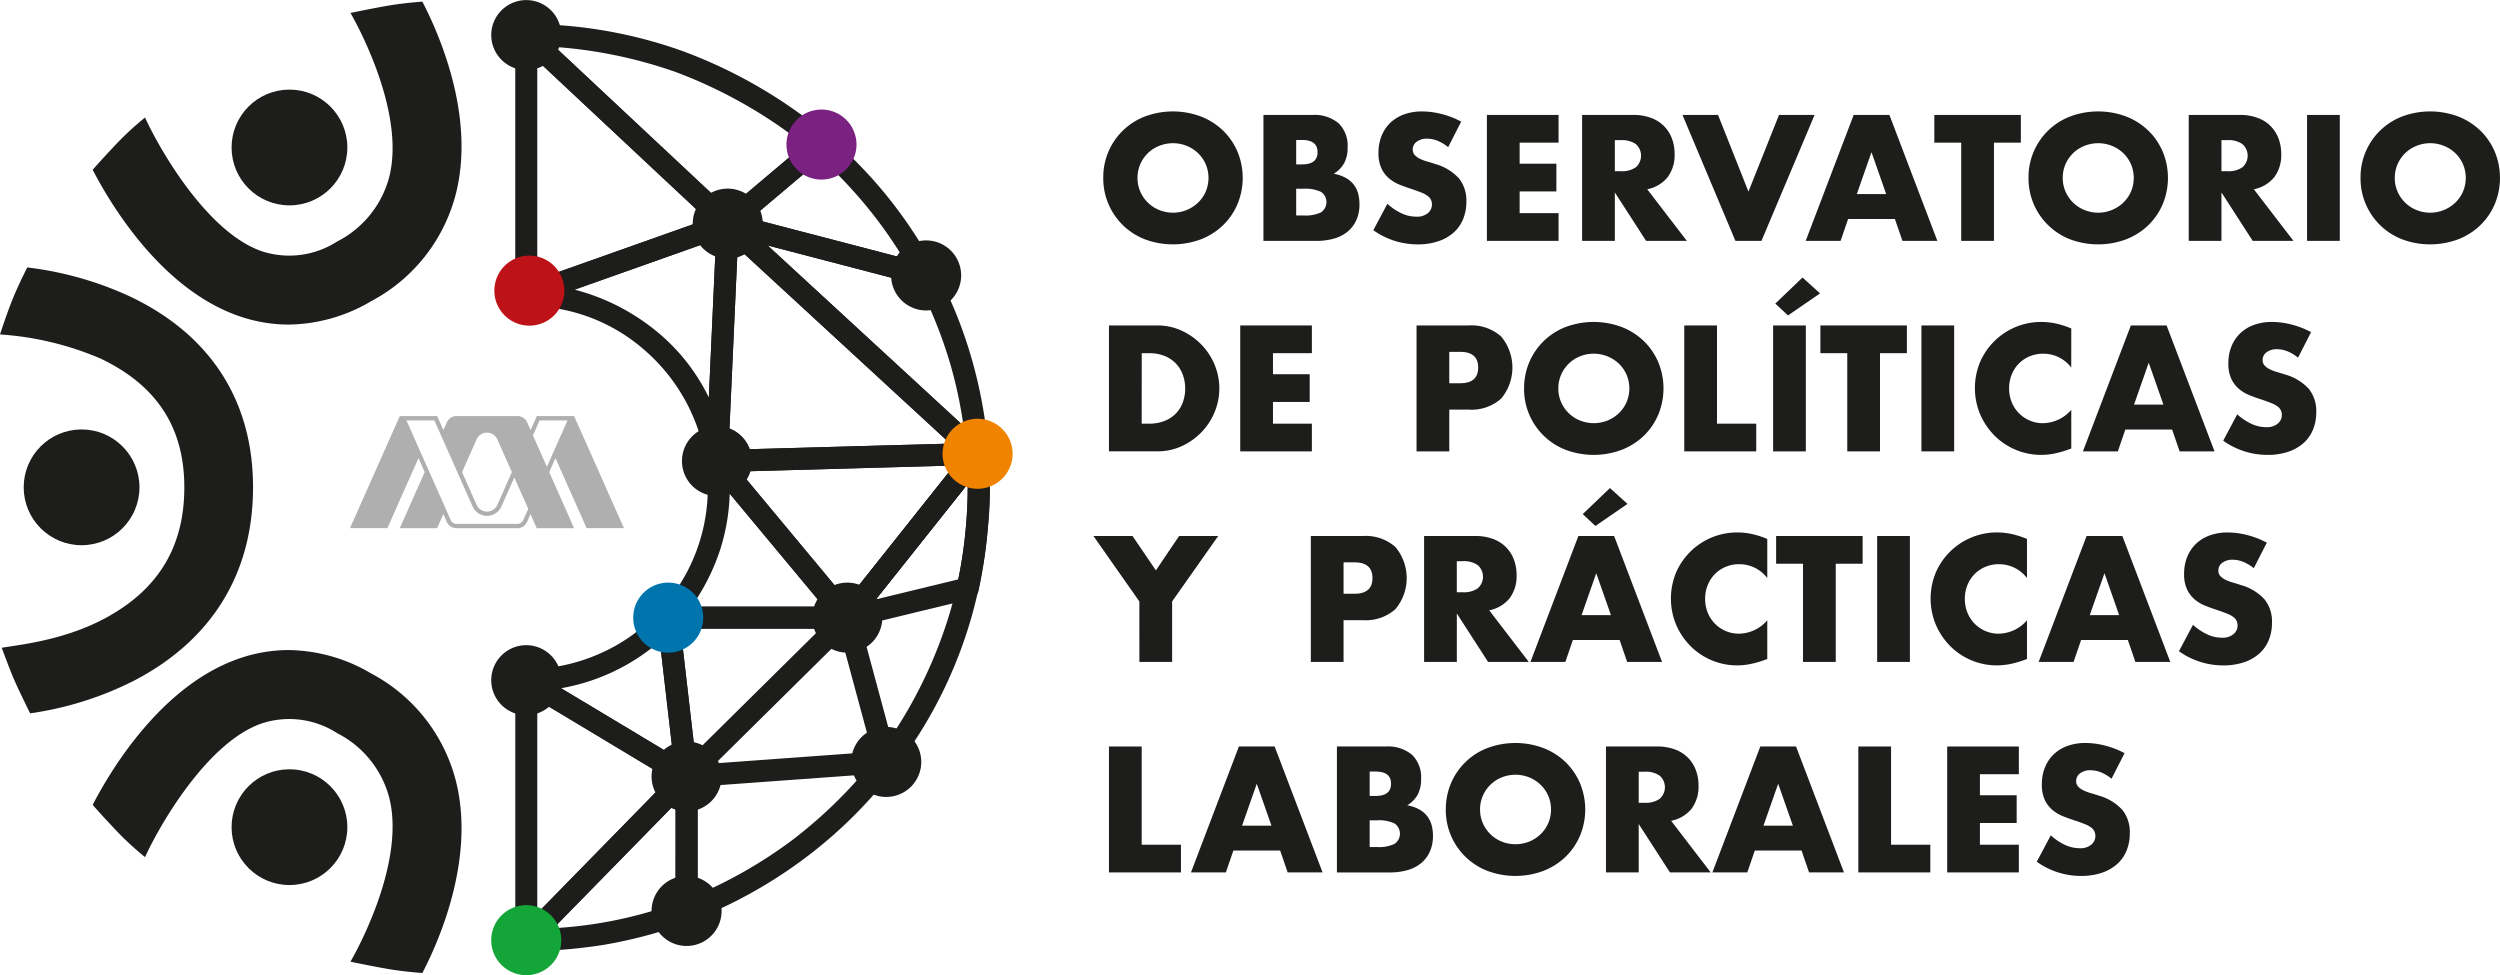 <svg id="Logo" xmlns="http://www.w3.org/2000/svg" width="242.738" height="94.695" viewBox="0 0 242.738 94.695">
  <g id="Grupo_880" data-name="Grupo 880" transform="translate(-36.017 -76.357)">
    <g id="Grupo_879" data-name="Grupo 879">
      <path id="Trazado_2259" data-name="Trazado 2259" d="M143.14,93.63a6.3,6.3,0,0,1,4.03-5.959,7.765,7.765,0,0,1,5.456,0,6.44,6.44,0,0,1,2.149,1.37,6.279,6.279,0,0,1,1.4,2.051,6.654,6.654,0,0,1,0,5.076,6.268,6.268,0,0,1-1.4,2.051,6.442,6.442,0,0,1-2.149,1.371,7.779,7.779,0,0,1-5.456,0,6.326,6.326,0,0,1-4.03-5.96Zm3.324,0a3.254,3.254,0,0,0,.276,1.346,3.37,3.37,0,0,0,1.841,1.776,3.535,3.535,0,0,0,3.746-.706,3.346,3.346,0,0,0,.754-1.07,3.431,3.431,0,0,0,0-2.692,3.368,3.368,0,0,0-.754-1.07,3.455,3.455,0,0,0-1.1-.7,3.591,3.591,0,0,0-2.643,0,3.355,3.355,0,0,0-1.1.7,3.41,3.41,0,0,0-.746,1.07A3.257,3.257,0,0,0,146.464,93.63Z" fill="#1d1d1b"/>
      <path id="Trazado_2260" data-name="Trazado 2260" d="M158.691,87.517h4.735a3.648,3.648,0,0,1,2.563.81,3.031,3.031,0,0,1,.875,2.336,3.173,3.173,0,0,1-.332,1.532,2.8,2.8,0,0,1-1.014,1.03,3.87,3.87,0,0,1,1.16.4,2.517,2.517,0,0,1,.778.657,2.456,2.456,0,0,1,.43.876,4.03,4.03,0,0,1,.129,1.037,3.67,3.67,0,0,1-.3,1.525,3.116,3.116,0,0,1-.844,1.119,3.621,3.621,0,0,1-1.321.681,6.266,6.266,0,0,1-1.751.227h-5.109Zm3.179,4.8h.584q1.491,0,1.491-1.184t-1.491-1.184h-.584Zm0,4.962h.7a3.551,3.551,0,0,0,1.719-.308,1.2,1.2,0,0,0,0-1.979,3.551,3.551,0,0,0-1.719-.308h-.7Z" fill="#1d1d1b"/>
      <path id="Trazado_2261" data-name="Trazado 2261" d="M176.626,90.646a3.949,3.949,0,0,0-1.038-.624,2.759,2.759,0,0,0-1.005-.2,1.638,1.638,0,0,0-1.006.292.912.912,0,0,0-.389.763.758.758,0,0,0,.195.535,1.693,1.693,0,0,0,.511.364,4.336,4.336,0,0,0,.713.268q.4.114.787.243a4.905,4.905,0,0,1,2.278,1.387,3.42,3.42,0,0,1,.722,2.262,4.4,4.4,0,0,1-.317,1.7,3.541,3.541,0,0,1-.924,1.306,4.266,4.266,0,0,1-1.492.843,6.212,6.212,0,0,1-2,.3,7.361,7.361,0,0,1-4.3-1.378l1.362-2.562a5.511,5.511,0,0,0,1.41.94,3.381,3.381,0,0,0,1.379.308,1.643,1.643,0,0,0,1.159-.356,1.086,1.086,0,0,0,.381-.811,1.1,1.1,0,0,0-.1-.479,1.028,1.028,0,0,0-.325-.372,2.6,2.6,0,0,0-.591-.317q-.366-.146-.884-.324-.617-.2-1.208-.43a3.785,3.785,0,0,1-1.054-.624,2.9,2.9,0,0,1-.746-.981,3.46,3.46,0,0,1-.284-1.5,4.332,4.332,0,0,1,.3-1.646,3.665,3.665,0,0,1,.843-1.265,3.763,3.763,0,0,1,1.33-.819,5.016,5.016,0,0,1,1.759-.292,7.688,7.688,0,0,1,1.9.252,8.353,8.353,0,0,1,1.9.737Z" fill="#1d1d1b"/>
      <path id="Trazado_2262" data-name="Trazado 2262" d="M187.345,90.208h-3.778v2.044h3.567v2.692h-3.567v2.108h3.778v2.692h-6.957V87.517h6.957Z" fill="#1d1d1b"/>
      <path id="Trazado_2263" data-name="Trazado 2263" d="M199.8,99.744h-3.957l-3.032-4.7v4.7h-3.179V87.517h4.947a4.85,4.85,0,0,1,1.783.3,3.359,3.359,0,0,1,2,2.019,4.192,4.192,0,0,1,.251,1.459,3.583,3.583,0,0,1-.673,2.262,3.385,3.385,0,0,1-1.986,1.176Zm-6.989-6.763h.6a2.313,2.313,0,0,0,1.443-.389,1.5,1.5,0,0,0,0-2.237,2.313,2.313,0,0,0-1.443-.39h-.6Z" fill="#1d1d1b"/>
      <path id="Trazado_2264" data-name="Trazado 2264" d="M202.832,87.517l2.951,7.443,2.968-7.443h3.454l-5.157,12.227h-2.53l-5.14-12.227Z" fill="#1d1d1b"/>
      <path id="Trazado_2265" data-name="Trazado 2265" d="M220,97.619h-4.54l-.73,2.125h-3.389L216,87.517h3.47l4.654,12.227h-3.389Zm-.843-2.416-1.427-4.07-1.427,4.07Z" fill="#1d1d1b"/>
      <path id="Trazado_2266" data-name="Trazado 2266" d="M229.621,90.208v9.536h-3.179V90.208h-2.611V87.517h8.4v2.691Z" fill="#1d1d1b"/>
      <path id="Trazado_2267" data-name="Trazado 2267" d="M232.977,93.63a6.3,6.3,0,0,1,4.03-5.959,7.767,7.767,0,0,1,5.457,0,6.446,6.446,0,0,1,2.148,1.37,6.264,6.264,0,0,1,1.4,2.051,6.654,6.654,0,0,1,0,5.076,6.253,6.253,0,0,1-1.4,2.051,6.448,6.448,0,0,1-2.148,1.371,7.782,7.782,0,0,1-5.457,0,6.326,6.326,0,0,1-4.03-5.96Zm3.325,0a3.269,3.269,0,0,0,.275,1.346,3.37,3.37,0,0,0,1.841,1.776,3.535,3.535,0,0,0,3.746-.706,3.347,3.347,0,0,0,.754-1.07,3.42,3.42,0,0,0,0-2.692,3.369,3.369,0,0,0-.754-1.07,3.455,3.455,0,0,0-1.1-.7,3.591,3.591,0,0,0-2.643,0,3.366,3.366,0,0,0-1.1.7,3.427,3.427,0,0,0-.746,1.07A3.273,3.273,0,0,0,236.3,93.63Z" fill="#1d1d1b"/>
      <path id="Trazado_2268" data-name="Trazado 2268" d="M258.7,99.744h-3.957l-3.032-4.7v4.7h-3.179V87.517h4.947a4.85,4.85,0,0,1,1.783.3,3.359,3.359,0,0,1,2,2.019,4.191,4.191,0,0,1,.251,1.459,3.583,3.583,0,0,1-.673,2.262,3.385,3.385,0,0,1-1.986,1.176Zm-6.989-6.763h.6a2.313,2.313,0,0,0,1.443-.389,1.5,1.5,0,0,0,0-2.237,2.313,2.313,0,0,0-1.443-.39h-.6Z" fill="#1d1d1b"/>
      <path id="Trazado_2269" data-name="Trazado 2269" d="M263.2,87.517V99.744h-3.178V87.517Z" fill="#1d1d1b"/>
      <path id="Trazado_2270" data-name="Trazado 2270" d="M265.215,93.63a6.3,6.3,0,0,1,4.029-5.959,7.767,7.767,0,0,1,5.457,0,6.45,6.45,0,0,1,2.149,1.37,6.294,6.294,0,0,1,1.4,2.051,6.667,6.667,0,0,1,0,5.076,6.284,6.284,0,0,1-1.4,2.051A6.453,6.453,0,0,1,274.7,99.59a7.782,7.782,0,0,1-5.457,0,6.327,6.327,0,0,1-4.029-5.96Zm3.324,0a3.254,3.254,0,0,0,.276,1.346,3.373,3.373,0,0,0,1.84,1.776,3.535,3.535,0,0,0,3.746-.706,3.331,3.331,0,0,0,.754-1.07,3.42,3.42,0,0,0,0-2.692,3.353,3.353,0,0,0-.754-1.07,3.444,3.444,0,0,0-1.1-.7,3.591,3.591,0,0,0-2.643,0,3.351,3.351,0,0,0-1.094.7,3.41,3.41,0,0,0-.746,1.07A3.257,3.257,0,0,0,268.539,93.63Z" fill="#1d1d1b"/>
      <path id="Trazado_2271" data-name="Trazado 2271" d="M143.692,107.957h4.7a5.544,5.544,0,0,1,2.343.5,6.38,6.38,0,0,1,1.914,1.338,6.194,6.194,0,0,1,1.289,1.946,6,6,0,0,1,.008,4.638,6.19,6.19,0,0,1-1.281,1.954,6.322,6.322,0,0,1-1.913,1.346,5.587,5.587,0,0,1-2.36.5h-4.7Zm3.178,9.536h.73a3.943,3.943,0,0,0,1.475-.26,3.151,3.151,0,0,0,1.1-.714,3.057,3.057,0,0,0,.681-1.078,3.852,3.852,0,0,0,.235-1.37,3.76,3.76,0,0,0-.243-1.362,3.048,3.048,0,0,0-1.784-1.8,3.9,3.9,0,0,0-1.459-.26h-.73Z" fill="#1d1d1b"/>
      <path id="Trazado_2272" data-name="Trazado 2272" d="M163.394,110.649h-3.778v2.043h3.567v2.692h-3.567v2.109h3.778v2.691h-6.957V107.957h6.957Z" fill="#1d1d1b"/>
      <path id="Trazado_2273" data-name="Trazado 2273" d="M176.735,120.184h-3.178V107.957h5.059a4.325,4.325,0,0,1,3.154,1.071,4.7,4.7,0,0,1,0,6.032,4.324,4.324,0,0,1-3.154,1.07h-1.881Zm0-6.616h1.054q1.752,0,1.752-1.524t-1.752-1.525h-1.054Z" fill="#1d1d1b"/>
      <path id="Trazado_2274" data-name="Trazado 2274" d="M184,114.071a6.391,6.391,0,0,1,.5-2.538,6.279,6.279,0,0,1,3.527-3.422,7.779,7.779,0,0,1,5.456,0,6.442,6.442,0,0,1,2.149,1.371,6.258,6.258,0,0,1,1.4,2.051,6.667,6.667,0,0,1,0,5.076,6.279,6.279,0,0,1-1.4,2.051,6.424,6.424,0,0,1-2.149,1.37,7.765,7.765,0,0,1-5.456,0,6.324,6.324,0,0,1-4.03-5.959Zm3.324,0a3.257,3.257,0,0,0,.276,1.346,3.4,3.4,0,0,0,.746,1.07,3.355,3.355,0,0,0,1.1.705,3.591,3.591,0,0,0,2.643,0,3.455,3.455,0,0,0,1.1-.705,3.373,3.373,0,0,0,.754-1.07,3.431,3.431,0,0,0,0-2.692,3.377,3.377,0,0,0-.754-1.071,3.569,3.569,0,0,0-3.746-.705,3.361,3.361,0,0,0-1.841,1.776A3.254,3.254,0,0,0,187.324,114.071Z" fill="#1d1d1b"/>
      <path id="Trazado_2275" data-name="Trazado 2275" d="M202.729,107.957v9.536h3.811v2.691h-6.989V107.957Z" fill="#1d1d1b"/>
      <path id="Trazado_2276" data-name="Trazado 2276" d="M211.356,107.957v12.227h-3.178V107.957Zm1.379-3.113-3.114,2.14-1.232-1.151,2.643-2.53Z" fill="#1d1d1b"/>
      <path id="Trazado_2277" data-name="Trazado 2277" d="M218.556,110.649v9.535h-3.178v-9.535h-2.611v-2.692h8.4v2.692Z" fill="#1d1d1b"/>
      <path id="Trazado_2278" data-name="Trazado 2278" d="M225.756,107.957v12.227h-3.178V107.957Z" fill="#1d1d1b"/>
      <path id="Trazado_2279" data-name="Trazado 2279" d="M237.124,112.044A3.393,3.393,0,0,0,234.4,110.7a3.33,3.33,0,0,0-1.321.259,3.169,3.169,0,0,0-1.735,1.768,3.478,3.478,0,0,0-.252,1.329,3.527,3.527,0,0,0,.252,1.347,3.239,3.239,0,0,0,1.743,1.783,3.231,3.231,0,0,0,1.3.26,3.682,3.682,0,0,0,2.741-1.3v3.763l-.325.113a9.338,9.338,0,0,1-1.362.381,6.605,6.605,0,0,1-1.249.122,6.39,6.39,0,0,1-4.467-1.824,6.709,6.709,0,0,1-1.419-2.06,6.6,6.6,0,0,1-.008-5.189,6.456,6.456,0,0,1,5.911-3.835,6.688,6.688,0,0,1,1.435.154,8.759,8.759,0,0,1,1.484.478Z" fill="#1d1d1b"/>
      <path id="Trazado_2280" data-name="Trazado 2280" d="M246.918,118.06h-4.54l-.73,2.124h-3.389l4.654-12.227h3.47l4.654,12.227h-3.389Zm-.843-2.416-1.427-4.07-1.427,4.07Z" fill="#1d1d1b"/>
      <path id="Trazado_2281" data-name="Trazado 2281" d="M259.145,111.087a3.922,3.922,0,0,0-1.038-.624,2.759,2.759,0,0,0-1.005-.2,1.631,1.631,0,0,0-1.006.292.911.911,0,0,0-.389.762.756.756,0,0,0,.195.535,1.7,1.7,0,0,0,.511.365,4.334,4.334,0,0,0,.713.268c.265.075.527.157.787.243a4.91,4.91,0,0,1,2.278,1.386,3.423,3.423,0,0,1,.722,2.262,4.4,4.4,0,0,1-.317,1.7,3.549,3.549,0,0,1-.924,1.306,4.266,4.266,0,0,1-1.492.843,6.214,6.214,0,0,1-2,.3,7.357,7.357,0,0,1-4.3-1.379l1.362-2.562a5.512,5.512,0,0,0,1.411.941,3.4,3.4,0,0,0,1.379.308,1.645,1.645,0,0,0,1.159-.357,1.086,1.086,0,0,0,.381-.811,1.1,1.1,0,0,0-.1-.478,1.039,1.039,0,0,0-.325-.373,2.58,2.58,0,0,0-.591-.316q-.366-.146-.884-.325-.616-.193-1.208-.429a3.789,3.789,0,0,1-1.054-.625,2.892,2.892,0,0,1-.746-.981,3.454,3.454,0,0,1-.284-1.5,4.316,4.316,0,0,1,.3-1.646,3.675,3.675,0,0,1,.843-1.265,3.747,3.747,0,0,1,1.33-.818,5.012,5.012,0,0,1,1.759-.292,7.685,7.685,0,0,1,1.9.251,8.422,8.422,0,0,1,1.9.738Z" fill="#1d1d1b"/>
      <path id="Trazado_2282" data-name="Trazado 2282" d="M146.643,134.755l-4.46-6.357h3.795l2.27,3.34,2.255-3.34H154.3l-4.476,6.357v5.87h-3.178Z" fill="#1d1d1b"/>
      <path id="Trazado_2283" data-name="Trazado 2283" d="M166.47,140.625h-3.178V128.4h5.059a4.324,4.324,0,0,1,3.154,1.07,4.7,4.7,0,0,1,0,6.032,4.325,4.325,0,0,1-3.154,1.071H166.47Zm0-6.616h1.054q1.752,0,1.752-1.525t-1.752-1.524H166.47Z" fill="#1d1d1b"/>
      <path id="Trazado_2284" data-name="Trazado 2284" d="M184.454,140.625H180.5l-3.032-4.7v4.7h-3.178V128.4h4.945a4.852,4.852,0,0,1,1.784.3,3.359,3.359,0,0,1,2,2.019,4.169,4.169,0,0,1,.251,1.459,3.583,3.583,0,0,1-.673,2.262,3.38,3.38,0,0,1-1.986,1.176Zm-6.989-6.762h.6a2.313,2.313,0,0,0,1.443-.39,1.5,1.5,0,0,0,0-2.237,2.313,2.313,0,0,0-1.443-.39h-.6Z" fill="#1d1d1b"/>
      <path id="Trazado_2285" data-name="Trazado 2285" d="M193.276,138.5h-4.541l-.729,2.125h-3.39L189.27,128.4h3.47l4.655,12.227h-3.39Zm-.844-2.416-1.427-4.07-1.426,4.07Zm1.606-10.8-3.113,2.141-1.233-1.151,2.643-2.53Z" fill="#1d1d1b"/>
      <path id="Trazado_2286" data-name="Trazado 2286" d="M207.611,132.484a3.394,3.394,0,0,0-2.725-1.346,3.33,3.33,0,0,0-1.321.26,3.163,3.163,0,0,0-1.735,1.767,3.484,3.484,0,0,0-.252,1.33,3.525,3.525,0,0,0,.252,1.346,3.244,3.244,0,0,0,3.04,2.043,3.681,3.681,0,0,0,2.741-1.3v3.762l-.325.114a9.336,9.336,0,0,1-1.362.381,6.592,6.592,0,0,1-1.248.121,6.379,6.379,0,0,1-4.468-1.824,6.7,6.7,0,0,1-1.419-2.059,6.606,6.606,0,0,1-.008-5.19,6.461,6.461,0,0,1,5.911-3.835,6.752,6.752,0,0,1,1.435.154,8.767,8.767,0,0,1,1.484.479Z" fill="#1d1d1b"/>
      <path id="Trazado_2287" data-name="Trazado 2287" d="M214.26,131.09v9.535h-3.179V131.09H208.47V128.4h8.4v2.692Z" fill="#1d1d1b"/>
      <path id="Trazado_2288" data-name="Trazado 2288" d="M221.459,128.4v12.227h-3.178V128.4Z" fill="#1d1d1b"/>
      <path id="Trazado_2289" data-name="Trazado 2289" d="M232.827,132.484a3.4,3.4,0,0,0-2.725-1.346,3.33,3.33,0,0,0-1.321.26,3.215,3.215,0,0,0-1.046.705,3.252,3.252,0,0,0-.689,1.062,3.484,3.484,0,0,0-.252,1.33,3.525,3.525,0,0,0,.252,1.346,3.244,3.244,0,0,0,3.04,2.043,3.681,3.681,0,0,0,2.741-1.3v3.762l-.325.114a9.336,9.336,0,0,1-1.362.381,6.61,6.61,0,0,1-1.249.121,6.379,6.379,0,0,1-4.467-1.824,6.687,6.687,0,0,1-1.419-2.059,6.607,6.607,0,0,1-.008-5.19,6.461,6.461,0,0,1,5.911-3.835,6.752,6.752,0,0,1,1.435.154,8.767,8.767,0,0,1,1.484.479Z" fill="#1d1d1b"/>
      <path id="Trazado_2290" data-name="Trazado 2290" d="M242.621,138.5h-4.54l-.73,2.125h-3.389l4.654-12.227h3.47l4.654,12.227h-3.389Zm-.843-2.416-1.427-4.07-1.427,4.07Z" fill="#1d1d1b"/>
      <path id="Trazado_2291" data-name="Trazado 2291" d="M254.848,131.527a3.949,3.949,0,0,0-1.038-.624,2.759,2.759,0,0,0-1.005-.2,1.638,1.638,0,0,0-1.006.292.912.912,0,0,0-.389.763.758.758,0,0,0,.195.535,1.713,1.713,0,0,0,.511.365,4.335,4.335,0,0,0,.713.267q.4.114.787.243a4.919,4.919,0,0,1,2.278,1.387,3.42,3.42,0,0,1,.722,2.262,4.4,4.4,0,0,1-.317,1.7,3.546,3.546,0,0,1-.924,1.305,4.25,4.25,0,0,1-1.492.843,6.213,6.213,0,0,1-2,.3,7.364,7.364,0,0,1-4.3-1.378l1.362-2.562a5.532,5.532,0,0,0,1.411.94,3.381,3.381,0,0,0,1.379.308,1.645,1.645,0,0,0,1.159-.356,1.086,1.086,0,0,0,.381-.811,1.1,1.1,0,0,0-.1-.478,1.03,1.03,0,0,0-.325-.373,2.618,2.618,0,0,0-.591-.317q-.366-.146-.884-.324-.617-.2-1.208-.43a3.786,3.786,0,0,1-1.054-.624,2.9,2.9,0,0,1-.746-.981,3.457,3.457,0,0,1-.284-1.5,4.316,4.316,0,0,1,.3-1.646,3.665,3.665,0,0,1,.843-1.265,3.763,3.763,0,0,1,1.33-.819,5.035,5.035,0,0,1,1.759-.292,7.674,7.674,0,0,1,1.9.252,8.317,8.317,0,0,1,1.9.738Z" fill="#1d1d1b"/>
      <path id="Trazado_2292" data-name="Trazado 2292" d="M146.87,148.838v9.536h3.811v2.691h-6.989V148.838Z" fill="#1d1d1b"/>
      <path id="Trazado_2293" data-name="Trazado 2293" d="M160.313,158.941h-4.541l-.729,2.124h-3.389l4.654-12.227h3.47l4.654,12.227h-3.389Zm-.843-2.416-1.427-4.07-1.427,4.07Z" fill="#1d1d1b"/>
      <path id="Trazado_2294" data-name="Trazado 2294" d="M165.826,148.838h4.736a3.647,3.647,0,0,1,2.562.811,3.028,3.028,0,0,1,.875,2.335,3.18,3.18,0,0,1-.332,1.533,2.786,2.786,0,0,1-1.014,1.029,3.833,3.833,0,0,1,1.16.4,2.5,2.5,0,0,1,.778.657,2.46,2.46,0,0,1,.43.875,4.038,4.038,0,0,1,.13,1.038,3.668,3.668,0,0,1-.3,1.524,3.077,3.077,0,0,1-.844,1.119,3.59,3.59,0,0,1-1.321.681,6.231,6.231,0,0,1-1.752.227h-5.108Zm3.179,4.8h.583q1.492,0,1.492-1.183t-1.492-1.184h-.583Zm0,4.963h.7a3.537,3.537,0,0,0,1.719-.309,1.2,1.2,0,0,0,0-1.978,3.551,3.551,0,0,0-1.719-.308h-.7Z" fill="#1d1d1b"/>
      <path id="Trazado_2295" data-name="Trazado 2295" d="M176.4,154.952a6.391,6.391,0,0,1,.5-2.538,6.28,6.28,0,0,1,3.527-3.422,7.782,7.782,0,0,1,5.457,0,6.448,6.448,0,0,1,2.148,1.371,6.258,6.258,0,0,1,1.4,2.051,6.654,6.654,0,0,1,0,5.076,6.268,6.268,0,0,1-1.4,2.051,6.43,6.43,0,0,1-2.148,1.37,7.767,7.767,0,0,1-5.457,0,6.324,6.324,0,0,1-4.03-5.959Zm3.325,0A3.257,3.257,0,0,0,180,156.3a3.37,3.37,0,0,0,1.841,1.776,3.6,3.6,0,0,0,2.643,0,3.475,3.475,0,0,0,1.1-.706,3.346,3.346,0,0,0,.754-1.07,3.42,3.42,0,0,0,0-2.692,3.346,3.346,0,0,0-.754-1.07,3.475,3.475,0,0,0-1.1-.706,3.6,3.6,0,0,0-2.643,0A3.37,3.37,0,0,0,180,153.606,3.257,3.257,0,0,0,179.724,154.952Z" fill="#1d1d1b"/>
      <path id="Trazado_2296" data-name="Trazado 2296" d="M202.118,161.065h-3.957l-3.033-4.7v4.7H191.95V148.838H196.9a4.876,4.876,0,0,1,1.784.3,3.359,3.359,0,0,1,2,2.019,4.2,4.2,0,0,1,.251,1.46,3.583,3.583,0,0,1-.673,2.262,3.39,3.39,0,0,1-1.987,1.175Zm-6.99-6.762h.6a2.321,2.321,0,0,0,1.443-.389,1.5,1.5,0,0,0,0-2.238,2.321,2.321,0,0,0-1.443-.389h-.6Z" fill="#1d1d1b"/>
      <path id="Trazado_2297" data-name="Trazado 2297" d="M210.939,158.941H206.4l-.73,2.124H202.28l4.654-12.227h3.47l4.654,12.227h-3.389Zm-.843-2.416-1.427-4.07-1.427,4.07Z" fill="#1d1d1b"/>
      <path id="Trazado_2298" data-name="Trazado 2298" d="M219.631,148.838v9.536h3.811v2.691h-6.989V148.838Z" fill="#1d1d1b"/>
      <path id="Trazado_2299" data-name="Trazado 2299" d="M232.037,151.53h-3.779v2.044h3.568v2.691h-3.568v2.109h3.779v2.691H225.08V148.838h6.957Z" fill="#1d1d1b"/>
      <path id="Trazado_2300" data-name="Trazado 2300" d="M241.037,151.968a3.938,3.938,0,0,0-1.038-.624,2.76,2.76,0,0,0-1.006-.2,1.626,1.626,0,0,0-1,.292.909.909,0,0,0-.389.762.756.756,0,0,0,.194.535,1.7,1.7,0,0,0,.511.365,4.37,4.37,0,0,0,.713.268q.4.114.787.243a4.906,4.906,0,0,1,2.279,1.387,3.423,3.423,0,0,1,.721,2.261,4.4,4.4,0,0,1-.316,1.7,3.553,3.553,0,0,1-.924,1.306,4.275,4.275,0,0,1-1.492.843,6.218,6.218,0,0,1-2,.3,7.355,7.355,0,0,1-4.3-1.379l1.362-2.562a5.478,5.478,0,0,0,1.411.941,3.377,3.377,0,0,0,1.378.308,1.643,1.643,0,0,0,1.159-.357,1.1,1.1,0,0,0,.284-1.289,1.045,1.045,0,0,0-.324-.373,2.589,2.589,0,0,0-.592-.316q-.364-.146-.884-.325-.616-.193-1.208-.429A3.788,3.788,0,0,1,235.3,155a2.891,2.891,0,0,1-.746-.981,3.467,3.467,0,0,1-.284-1.5,4.34,4.34,0,0,1,.3-1.647,3.661,3.661,0,0,1,.843-1.264,3.758,3.758,0,0,1,1.33-.819,5.018,5.018,0,0,1,1.76-.292,7.731,7.731,0,0,1,1.9.251,8.4,8.4,0,0,1,1.9.738Z" fill="#1d1d1b"/>
    </g>
  </g>
  <g id="Grupo_901" data-name="Grupo 901" transform="translate(-36.017 -76.357)">
    <g id="Grupo_896" data-name="Grupo 896">
      <g id="Grupo_881" data-name="Grupo 881">
        <path id="Trazado_2301" data-name="Trazado 2301" d="M87.115,106.078a1.069,1.069,0,0,1-1.07-1.07V79.762a1.069,1.069,0,0,1,1.8-.781l19.562,18.313a1.07,1.07,0,0,1-.374,1.789l-19.562,6.933A1.048,1.048,0,0,1,87.115,106.078Zm1.069-23.849v21.265l16.478-5.84Z" fill="#1d1d1b"/>
      </g>
      <g id="Grupo_882" data-name="Grupo 882">
        <path id="Trazado_2302" data-name="Trazado 2302" d="M105.631,122.2a1.07,1.07,0,0,1-1.065-.972,17.842,17.842,0,0,0-6.214-11.089,17.172,17.172,0,0,0-11.147-4.061A1.07,1.07,0,0,1,86.757,104l19.562-6.934a1.069,1.069,0,0,1,1.426,1.057L106.7,121.175a1.07,1.07,0,0,1-1.044,1.021ZM91.806,104.48a20.724,20.724,0,0,1,7.887,3.988,18.973,18.973,0,0,1,5.148,6.485l.695-15.339Z" fill="#1d1d1b"/>
      </g>
      <g id="Grupo_883" data-name="Grupo 883">
        <path id="Trazado_2303" data-name="Trazado 2303" d="M106.677,99.145a1.07,1.07,0,0,1-.732-.289L86.383,80.543a1.07,1.07,0,0,1,.691-1.85,44.791,44.791,0,0,1,15.272,2.642,47.451,47.451,0,0,1,14.14,8.26,1.07,1.07,0,0,1-.021,1.616l-9.1,7.681A1.066,1.066,0,0,1,106.677,99.145ZM89.915,80.918l16.8,15.726,7.392-6.242a46.266,46.266,0,0,0-12.481-7.052A44.872,44.872,0,0,0,89.915,80.918Z" fill="#1d1d1b"/>
      </g>
      <g id="Grupo_884" data-name="Grupo 884">
        <path id="Trazado_2304" data-name="Trazado 2304" d="M125.937,104.171a1.037,1.037,0,0,1-.27-.035l-19.26-5.026a1.07,1.07,0,0,1-.421-1.853l9.1-7.681a1.069,1.069,0,0,1,1.34-.032,43.815,43.815,0,0,1,10.451,13.044,1.07,1.07,0,0,1-.938,1.583Zm-16.993-6.61,14.775,3.856a43.6,43.6,0,0,0-7.943-9.625Z" fill="#1d1d1b"/>
      </g>
      <g id="Grupo_885" data-name="Grupo 885">
        <path id="Trazado_2305" data-name="Trazado 2305" d="M105.632,122.2a1.07,1.07,0,0,1-1.069-1.118l1.045-23.052a1.07,1.07,0,0,1,1.793-.738l24.259,22.344a1.069,1.069,0,0,1-.694,1.856l-25.3.708Zm2.009-21.778-.889,19.607,21.524-.6Z" fill="#1d1d1b"/>
      </g>
      <g id="Grupo_886" data-name="Grupo 886">
        <path id="Trazado_2306" data-name="Trazado 2306" d="M130.936,121.489a1.07,1.07,0,0,1-.725-.283L105.952,98.862a1.07,1.07,0,0,1,.995-1.822l19.26,5.026a1.065,1.065,0,0,1,.66.508,44.123,44.123,0,0,1,3.411,8.324A45.205,45.205,0,0,1,132,120.36a1.069,1.069,0,0,1-1.068,1.129Zm-20.381-21.3,19.01,17.51a42.873,42.873,0,0,0-1.336-6.19,44.417,44.417,0,0,0-3.014-7.494Z" fill="#1d1d1b"/>
      </g>
      <g id="Grupo_887" data-name="Grupo 887">
        <path id="Trazado_2307" data-name="Trazado 2307" d="M118.284,137.4a1.069,1.069,0,0,1-.822-.385l-12.653-15.2a1.07,1.07,0,0,1,.793-1.754l25.3-.707a1.047,1.047,0,0,1,.987.591,1.07,1.07,0,0,1-.12,1.144l-12.652,15.908a1.07,1.07,0,0,1-.825.4Zm-10.422-15.262,10.4,12.5,10.4-13.079Z" fill="#1d1d1b"/>
      </g>
      <g id="Grupo_888" data-name="Grupo 888">
        <path id="Trazado_2308" data-name="Trazado 2308" d="M122.067,151.41a1.075,1.075,0,0,1-1.033-.791l-3.783-14.013a1.071,1.071,0,0,1,.2-.945L130.1,119.753a1.07,1.07,0,0,1,1.9.573,46.852,46.852,0,0,1-1.7,16.1,43.841,43.841,0,0,1-7.418,14.605A1.073,1.073,0,0,1,122.067,151.41Zm-2.609-14.84,3.063,11.348a44.517,44.517,0,0,0,5.737-12.119,43.24,43.24,0,0,0,1.705-12.438Z" fill="#1d1d1b"/>
      </g>
      <g id="Grupo_889" data-name="Grupo 889">
        <path id="Trazado_2309" data-name="Trazado 2309" d="M102.681,152.818a1.072,1.072,0,0,1-1.063-.947L99.832,136.45a1.071,1.071,0,0,1,1.063-1.193h17.389a1.07,1.07,0,0,1,.752,1.831l-15.6,15.421A1.073,1.073,0,0,1,102.681,152.818ZM102.1,137.4l1.395,12.047L115.68,137.4Z" fill="#1d1d1b"/>
      </g>
      <g id="Grupo_890" data-name="Grupo 890">
        <path id="Trazado_2310" data-name="Trazado 2310" d="M118.284,137.4H100.895a1.069,1.069,0,0,1-.755-1.827,17.576,17.576,0,0,0,4.439-14.253,1.07,1.07,0,0,1,1.875-.875l12.652,15.2a1.069,1.069,0,0,1-.822,1.754Zm-15.137-2.14H116l-9.131-10.968a19.74,19.74,0,0,1-.906,5.369A20.574,20.574,0,0,1,103.147,135.257Z" fill="#1d1d1b"/>
      </g>
      <g id="Grupo_891" data-name="Grupo 891">
        <path id="Trazado_2311" data-name="Trazado 2311" d="M102.681,152.818a1.068,1.068,0,0,1-.551-.153l-15.566-9.346a1.07,1.07,0,0,1,.6-1.986,17.607,17.607,0,0,0,7.088-1.513,17.131,17.131,0,0,0,5.814-4.172,1.07,1.07,0,0,1,1.89.556l1.785,15.421a1.07,1.07,0,0,1-1.062,1.193Zm-12.189-9.636,10.876,6.53-1.284-11.086a19.872,19.872,0,0,1-9.592,4.556Z" fill="#1d1d1b"/>
      </g>
      <g id="Grupo_892" data-name="Grupo 892">
        <path id="Trazado_2312" data-name="Trazado 2312" d="M102.681,165.88a1.068,1.068,0,0,1-1.07-1.07V151.748a1.07,1.07,0,0,1,.992-1.067l19.387-1.408a1.069,1.069,0,0,1,.95,1.685,44.3,44.3,0,0,1-8.577,8.576,46.015,46.015,0,0,1-11.324,6.284A1.054,1.054,0,0,1,102.681,165.88Zm1.069-13.137v10.484a45.034,45.034,0,0,0,9.311-5.39,45.63,45.63,0,0,0,6.632-6.252Z" fill="#1d1d1b"/>
      </g>
      <g id="Grupo_893" data-name="Grupo 893">
        <path id="Trazado_2313" data-name="Trazado 2313" d="M87.115,168.718a1.07,1.07,0,0,1-.765-1.819L101.916,151a1.07,1.07,0,0,1,1.834.748V164.81a1.068,1.068,0,0,1-.677.995,44.929,44.929,0,0,1-8.489,2.3A50.652,50.652,0,0,1,87.115,168.718Zm14.5-14.348L89.753,166.482a41.8,41.8,0,0,0,11.858-2.416Z" fill="#1d1d1b"/>
      </g>
      <g id="Grupo_894" data-name="Grupo 894">
        <path id="Trazado_2314" data-name="Trazado 2314" d="M87.114,168.718a1.058,1.058,0,0,1-.4-.08,1.07,1.07,0,0,1-.665-.99V142.4a1.07,1.07,0,0,1,1.62-.918l15.566,9.347a1.069,1.069,0,0,1,.214,1.666L87.879,168.4A1.068,1.068,0,0,1,87.114,168.718Zm1.07-24.426v20.734l12.785-13.058Z" fill="#1d1d1b"/>
      </g>
      <g id="Grupo_895" data-name="Grupo 895">
        <path id="Trazado_2315" data-name="Trazado 2315" d="M118.284,137.4a1.07,1.07,0,0,1-.837-1.736L130.1,119.753a1.07,1.07,0,0,1,1.9.547,38.758,38.758,0,0,1-.049,7.147,47.224,47.224,0,0,1-.923,6.268,1.071,1.071,0,0,1-.792.81l-11.7,2.842A1.085,1.085,0,0,1,118.284,137.4Zm11.708-14.072-8.929,11.226,8.009-1.945a43.891,43.891,0,0,0,.745-5.321C129.955,125.757,129.995,124.408,129.992,123.325Z" fill="#1d1d1b"/>
      </g>
    </g>
    <g id="Grupo_897" data-name="Grupo 897">
      <path id="Trazado_2316" data-name="Trazado 2316" d="M87.114,83.166a3.4,3.4,0,1,0-3.4-3.4A3.408,3.408,0,0,0,87.114,83.166Z" fill="#1d1d1b"/>
      <path id="Trazado_2317" data-name="Trazado 2317" d="M106.677,94.67a3.4,3.4,0,1,0,3.4,3.4A3.409,3.409,0,0,0,106.677,94.67Z" fill="#1d1d1b"/>
      <path id="Trazado_2318" data-name="Trazado 2318" d="M87.416,101.176a3.4,3.4,0,1,0,3.4,3.4A3.409,3.409,0,0,0,87.416,101.176Z" fill="#bd1218"/>
      <path id="Trazado_2319" data-name="Trazado 2319" d="M119.179,90.394a3.4,3.4,0,1,0-3.4,3.4A3.408,3.408,0,0,0,119.179,90.394Z" fill="#7b2182"/>
      <path id="Trazado_2320" data-name="Trazado 2320" d="M129.341,103.1a3.4,3.4,0,1,0-3.4,3.4A3.408,3.408,0,0,0,129.341,103.1Z" fill="#1d1d1b"/>
      <path id="Trazado_2321" data-name="Trazado 2321" d="M105.632,117.722a3.4,3.4,0,1,0,3.4,3.4A3.409,3.409,0,0,0,105.632,117.722Z" fill="#1d1d1b"/>
      <path id="Trazado_2322" data-name="Trazado 2322" d="M130.936,117.015a3.4,3.4,0,1,0,3.4,3.4A3.409,3.409,0,0,0,130.936,117.015Z" fill="#f08300"/>
      <path id="Trazado_2323" data-name="Trazado 2323" d="M121.688,136.327a3.4,3.4,0,1,0-3.4,3.4A3.409,3.409,0,0,0,121.688,136.327Z" fill="#1d1d1b"/>
      <path id="Trazado_2324" data-name="Trazado 2324" d="M104.3,136.327a3.4,3.4,0,1,0-3.4,3.4A3.409,3.409,0,0,0,104.3,136.327Z" fill="#0075ad"/>
      <path id="Trazado_2325" data-name="Trazado 2325" d="M87.114,139a3.4,3.4,0,1,0,3.4,3.4A3.408,3.408,0,0,0,87.114,139Z" fill="#1d1d1b"/>
      <path id="Trazado_2326" data-name="Trazado 2326" d="M102.681,148.344a3.4,3.4,0,1,0,3.4,3.4A3.409,3.409,0,0,0,102.681,148.344Z" fill="#1d1d1b"/>
      <path id="Trazado_2327" data-name="Trazado 2327" d="M122.067,146.936a3.4,3.4,0,1,0,3.4,3.4A3.409,3.409,0,0,0,122.067,146.936Z" fill="#1d1d1b"/>
      <path id="Trazado_2328" data-name="Trazado 2328" d="M102.681,161.406a3.4,3.4,0,1,0,3.4,3.4A3.409,3.409,0,0,0,102.681,161.406Z" fill="#1d1d1b"/>
      <path id="Trazado_2329" data-name="Trazado 2329" d="M87.114,164.243a3.4,3.4,0,1,0,3.4,3.4A3.408,3.408,0,0,0,87.114,164.243Z" fill="#13a538"/>
    </g>
    <circle id="Elipse_150" data-name="Elipse 150" cx="5.62" cy="5.62" r="5.62" transform="translate(58.502 85.057)" fill="#1d1d1b"/>
    <g id="Grupo_898" data-name="Grupo 898">
      <path id="Trazado_2330" data-name="Trazado 2330" d="M64.041,107.873a14.657,14.657,0,0,1-4.6-.752C51.708,104.577,46.7,96.1,45.016,92.842c0,0,.85-.98,2.285-2.494a29.281,29.281,0,0,1,2.8-2.582c1.209,2.7,5.954,11.226,11.442,13.021a8.59,8.59,0,0,0,7.219-.987,9.838,9.838,0,0,0,5.033-6.2c1.733-6.663-3.7-15.9-3.75-15.985,0,0,2.089-.44,3.669-.711s3.311-.387,3.311-.387c1.616,3.1,5.186,11.167,3.236,18.729a16.4,16.4,0,0,1-8.2,10.352A16.1,16.1,0,0,1,64.041,107.873Z" fill="#1d1d1b"/>
    </g>
    <circle id="Elipse_151" data-name="Elipse 151" cx="5.62" cy="5.62" r="5.62" transform="translate(58.502 151.05)" fill="#1d1d1b"/>
    <circle id="Elipse_152" data-name="Elipse 152" cx="5.62" cy="5.62" r="5.62" transform="translate(38.318 118.054)" fill="#1d1d1b"/>
    <g id="Grupo_899" data-name="Grupo 899">
      <path id="Trazado_2331" data-name="Trazado 2331" d="M64.041,139.474a14.658,14.658,0,0,0-4.6.753c-7.733,2.544-12.745,11.025-14.425,14.279,0,0,.85.98,2.285,2.493a29.219,29.219,0,0,0,2.8,2.583c1.209-2.7,5.954-11.226,11.442-13.021a8.59,8.59,0,0,1,7.219.987,9.835,9.835,0,0,1,5.033,6.2c1.733,6.663-3.7,15.9-3.75,15.984,0,0,2.089.441,3.669.711s3.311.388,3.311.388c1.616-3.1,5.186-11.167,3.236-18.729a16.4,16.4,0,0,0-8.2-10.352A16.09,16.09,0,0,0,64.041,139.474Z" fill="#1d1d1b"/>
    </g>
    <g id="Grupo_900" data-name="Grupo 900">
      <path id="Trazado_2332" data-name="Trazado 2332" d="M36.189,139.257c1-.224,5.733-.579,9.947-2.823,5.233-2.786,7.778-6.96,7.778-12.76s-2.659-9.893-8.129-12.5a29.717,29.717,0,0,0-9.768-2.344s.648-2.01,1.237-3.458,1.411-3.049,1.411-3.049a33.118,33.118,0,0,1,9.987,2.826c7.807,3.715,11.934,10.119,11.934,18.521,0,8.347-3.987,14.835-11.531,18.764a32.278,32.278,0,0,1-10.111,3.185s-1.054-2.115-1.552-3.265S36.189,139.257,36.189,139.257Z" fill="#1d1d1b"/>
    </g>
  </g>
  <path id="Trazado_2333" data-name="Trazado 2333" d="M92.975,127.639H96.6l-4.837-10.884H88.138l-.605,1.36-.305-.687a1.032,1.032,0,0,0-.9-.673H80.277a1.032,1.032,0,0,0-.9.671l-.306.689-.605-1.36H74.835L70,127.639h3.629l3.023-6.8.6,1.361-2.419,5.442h3.628l.605-1.361.306.69a1.033,1.033,0,0,0,.9.671h6.047a1.035,1.035,0,0,0,.9-.674l.305-.687.605,1.361h3.628L89.347,122.2l.605-1.361Zm-10.684-8.614h0a1.1,1.1,0,0,1,2.017,0h0l1.411,3.175-1.409,3.171h0a1.1,1.1,0,0,1-2.017,0h0L80.882,122.2Zm4.554,7.769a.63.63,0,0,1-.521.425H80.277a.629.629,0,0,1-.52-.423l-4.276-9.622H78.19l3.719,8.368h.006l0,0a1.525,1.525,0,0,0,2.783,0h0l1.256-2.825,1.355,3.048h0Zm2.273-5.114h0l-1.355-3.048h0l.648-1.458H91.12Z" transform="translate(-36.017 -76.357)" fill="#afafaf"/>
</svg>
